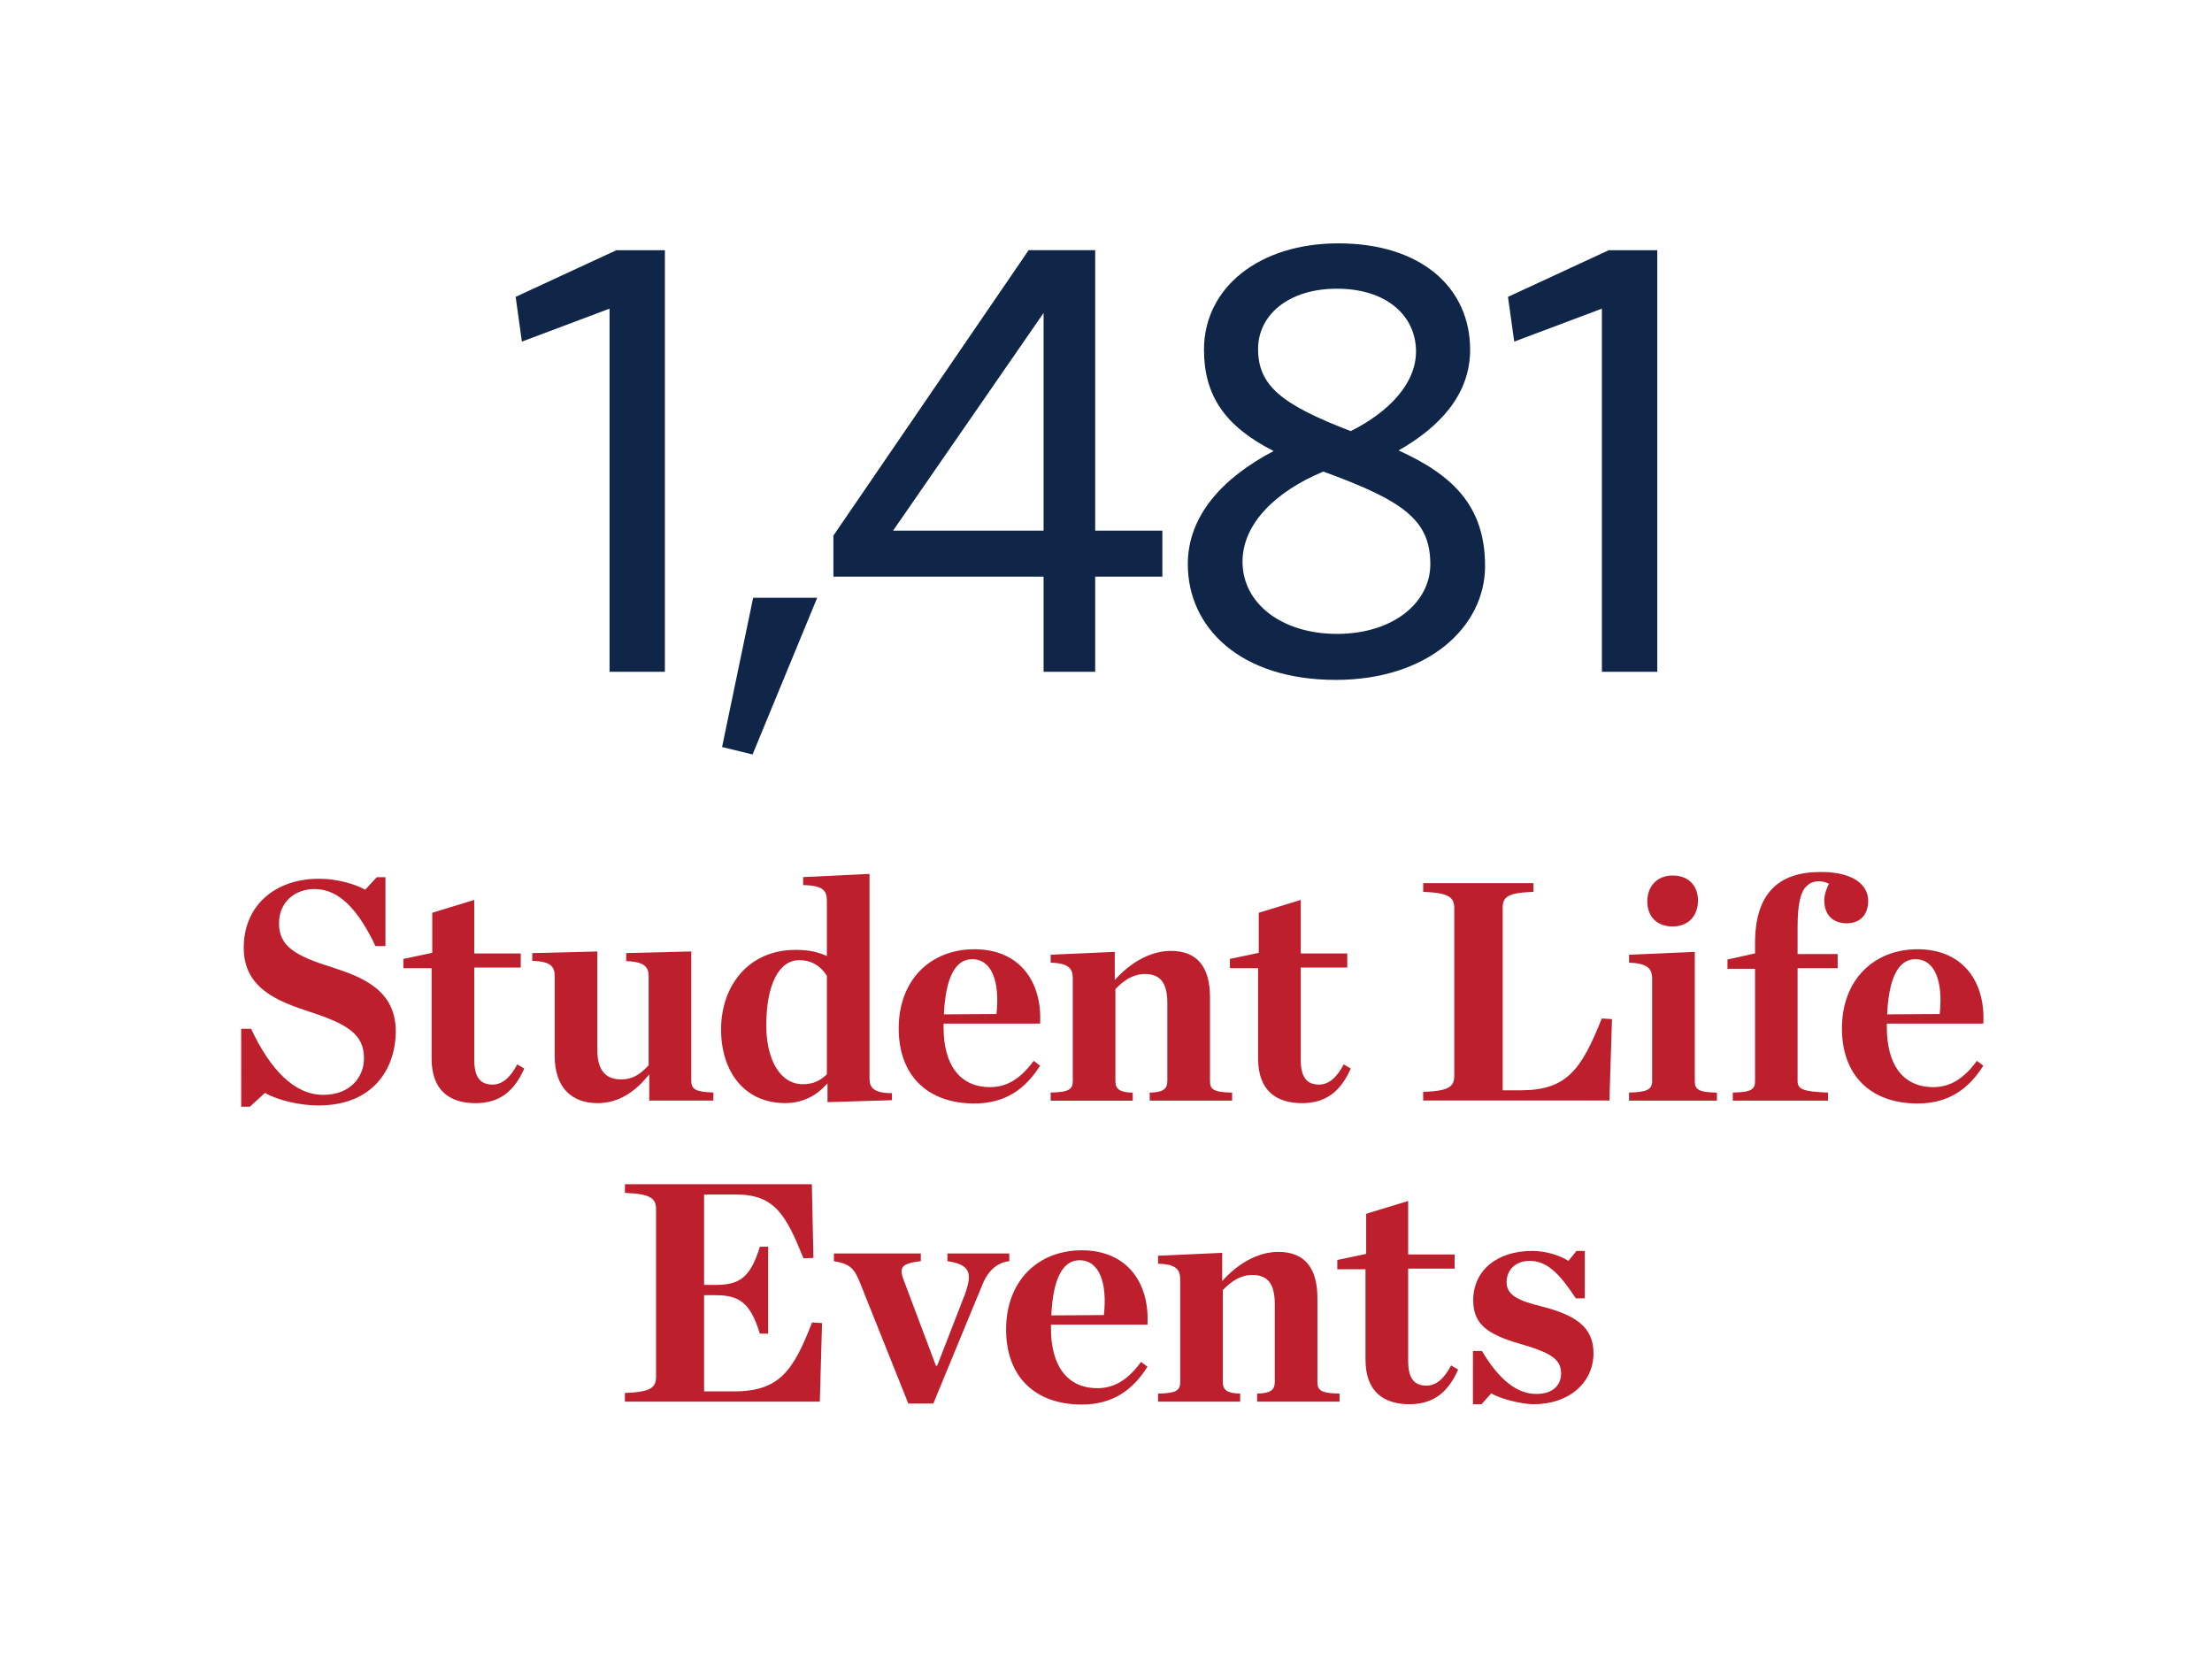 <?xml version="1.0" encoding="utf-8"?>
<!-- Generator: Adobe Illustrator 23.1.1, SVG Export Plug-In . SVG Version: 6.00 Build 0)  -->
<svg version="1.1" id="Layer_1" xmlns="http://www.w3.org/2000/svg" xmlns:xlink="http://www.w3.org/1999/xlink" x="0px" y="0px"
	 viewBox="0 0 600 450" style="enable-background:new 0 0 600 450;" xml:space="preserve">
<style type="text/css">
	.st0{fill:#0F2648;}
	.st1{fill:#BD1F2D;}
</style>
<g>
	<path class="st0" d="M165.34,182.22v-98.5l-23.78,8.94l-1.69-12.14l27.32-12.65h13.16v114.36H165.34z"/>
	<path class="st0" d="M204.13,204.65l-8.27-2.02l8.43-40.48h17.37L204.13,204.65z"/>
	<path class="st0" d="M283.07,156.41h-57.01v-11.13l52.96-77.42h18.05v76.07h18.22v12.48h-18.22v25.81h-14V156.41z M283.07,84.89
		l-40.82,59.04h40.82V84.89z"/>
	<path class="st0" d="M322.19,153.04c0-13.16,9.45-23.45,23.28-30.7c-13.33-6.75-18.89-15.18-18.89-27.49
		c0-16.87,15.01-28.84,36.43-28.84c22.6,0,35.76,12.14,35.76,28.84c0,12.31-8.43,21.08-19.4,27.33
		c14.84,6.75,23.45,15.18,23.45,31.37c0,16.53-15.52,30.87-40.48,30.87C336.19,184.41,322.19,170.07,322.19,153.04z M387.97,153.04
		c0-11.98-7.25-17.2-29.01-25.13c-12.99,5.4-21.93,14.17-21.93,24.46c0,11.3,10.63,19.57,25.64,19.57
		C377.85,171.93,387.97,163.49,387.97,153.04z M366.38,116.94c10.46-5.23,17.71-12.99,17.71-21.59c0-9.78-8.09-17.04-21.42-17.04
		c-13.33,0-21.42,7.25-21.42,16.36C341.25,104.8,347.99,109.85,366.38,116.94z"/>
	<path class="st0" d="M434.51,182.22v-98.5l-23.78,8.94l-1.69-12.14l27.33-12.65h13.16v114.36H434.51z"/>
</g>
<g>
	<path class="st1" d="M65.41,279.05h2.7c5.13,10.96,11.65,17.92,19.57,17.92c7.48,0,11.05-4.96,11.05-9.91
		c0-6.44-4.35-9.22-14.44-12.52c-9.13-2.96-18.18-6.52-18.18-17.48c0-11.3,8.35-18.7,20.44-18.7c4.87,0,9.57,1.39,12.52,2.96
		l3.13-3.39h2.35v18.7h-2.7c-4.78-10.09-10-15.48-16.52-15.48c-5.3,0-9.65,3.48-9.65,9.31c0,6.35,4.61,8.87,14.61,12
		c8.09,2.61,17.05,6.17,17.05,17.22c0,10.18-6.09,20.17-20.96,20.17c-4.87,0-10.78-1.3-14.52-3.39l-4.09,3.74h-2.35V279.05z"/>
	<path class="st1" d="M117.07,287.14v-24.52h-7.65v-2.52l7.83-1.65v-10.87l11.39-3.48v14.52h12.61v3.83h-12.61v24.96
		c0,4.61,1.48,6.78,4.96,6.78c2.61,0,4.78-1.83,6.7-5.48l1.91,1.13c-2.78,6.26-6.78,9.39-13.22,9.39
		C122.11,299.23,117.07,295.92,117.07,287.14z"/>
	<path class="st1" d="M150.46,286.44v-21.65c0-2.61-1.04-4-6.09-4.17v-2.09l17.65-0.44v26.61c0,5.3,2,8.09,6.44,8.09
		c3.13,0,5.22-1.39,7.48-3.83v-24.18c0-2.61-1.31-3.91-6.09-4.09v-2.17l17.65-0.44v34.96c0,2.44,1.13,3.13,6,3.3v2.18h-17.39v-7.13
		c-3.83,4.87-8.43,7.83-14,7.83C154.89,299.23,150.46,294.79,150.46,286.44z"/>
	<path class="st1" d="M195.59,279.22c0-11.65,7.31-21.57,20.18-21.57c3.83,0,6.09,0.61,8.52,1.65v-14.96c0-2.7-0.96-4.17-6.44-4.26
		v-2.17l18-0.87v55.57c0,2.35,1.13,3.91,6.09,3.91v1.91l-17.48,0.52v-5.13c-2.78,3.22-6.52,5.39-11.48,5.39
		C202.03,299.23,195.59,290.79,195.59,279.22z M224.29,291.4v-26.7c-1.48-2.44-4-4.26-7.48-4.26c-5.48,0-8.96,6.52-8.96,17.74
		c0,9.04,3.65,15.91,9.91,15.91C220.73,294.09,222.55,293.05,224.29,291.4z"/>
	<path class="st1" d="M243.77,278.96c0-13.22,8.7-21.48,20.52-21.48c12.26,0,18.44,8.78,17.83,20.17h-26.18v0.96v0.09
		c0,9.91,4.26,16.18,12.61,16.18c4.87,0,8.52-2.61,11.83-7.13l1.74,1.31c-3.83,6.09-9.22,10.26-17.83,10.26
		C251.6,299.31,243.77,291.75,243.77,278.96z M256.03,275.14l14.26-0.09c0.96-8.7-1.22-14.87-6.61-14.87
		C258.99,260.18,256.47,265.48,256.03,275.14z"/>
	<path class="st1" d="M284.99,296.35c4.96-0.09,6-0.87,6-3.13V265.4c0-2.61-1.04-4.17-6-4.26v-2.17l17.39-0.78v7.65
		c4.09-4.61,9.56-7.91,15.22-7.91c7.22,0,10.61,4.44,10.61,12.61v22.7c0,2.26,0.96,3.04,6,3.13v2.18h-22.35v-2.18
		c3.48-0.09,4.78-0.87,4.78-3.13v-21.13c0-5.3-1.74-7.91-6.09-7.91c-3.13,0-5.65,1.65-8,4.09v24.96c0,2.26,1.3,3.04,4.7,3.13v2.18
		h-22.26V296.35z"/>
	<path class="st1" d="M341.26,287.14v-24.52h-7.65v-2.52l7.83-1.65v-10.87l11.39-3.48v14.52h12.61v3.83h-12.61v24.96
		c0,4.61,1.48,6.78,4.95,6.78c2.61,0,4.78-1.83,6.7-5.48l1.91,1.13c-2.78,6.26-6.78,9.39-13.22,9.39
		C346.3,299.23,341.26,295.92,341.26,287.14z"/>
	<path class="st1" d="M386.04,296.18c6.96-0.26,8.43-1.39,8.43-4.44v-45.39c0-2.96-1.48-4.18-8.43-4.44v-2.35h29.91v2.35
		c-7.13,0.26-8.35,1.39-8.35,4.44v49.39h4.87c12.44,0,16.44-5.48,22-19.48l2.78,0.17l-0.7,22.09h-50.52V296.18z"/>
	<path class="st1" d="M441.88,296.35c4.95-0.09,6.26-0.87,6.26-3.13V265.4c0-2.61-1.3-4.17-6.26-4.26v-2.17l17.83-0.78v35.05
		c0,2.26,0.96,3.04,6,3.13v2.18h-23.83V296.35z M446.83,244.52c0-4.26,2.78-7.04,6.87-7.04c4.18,0,6.87,2.61,6.87,6.78
		c0,4.26-2.69,7.04-6.87,7.04C449.61,251.31,446.83,248.79,446.83,244.52z"/>
	<path class="st1" d="M470.05,296.35c5.04-0.09,6-0.87,6-3.13v-30.44h-7.48v-2.52l7.48-1.65v-2.7c0-6.78,1.56-11.65,4.69-14.87
		c3.04-3.13,7.48-4.52,13.22-4.52c8.7,0,12.78,3.48,12.78,7.83c0,3.57-2,6.09-5.83,6.09c-3.39,0-6.09-1.91-6.09-6.35
		c0-1.31,0.7-3.39,1.3-4.35c-0.78-0.43-1.74-0.69-2.7-0.69c-1.39,0-2.43,0.35-3.48,1.39c-1.48,1.48-2.35,4.61-2.35,11.04v7.31h10.87
		v3.83h-10.87v30.61c0,2.26,1.57,2.87,8.26,3.13v2.18h-25.83V296.35z"/>
	<path class="st1" d="M499.62,278.96c0-13.22,8.7-21.48,20.52-21.48c12.26,0,18.44,8.78,17.83,20.17h-26.17v0.96v0.09
		c0,9.91,4.26,16.18,12.61,16.18c4.87,0,8.52-2.61,11.82-7.13l1.74,1.31c-3.83,6.09-9.22,10.26-17.83,10.26
		C507.45,299.31,499.62,291.75,499.62,278.96z M511.88,275.14l14.26-0.09c0.95-8.7-1.22-14.87-6.61-14.87
		C514.84,260.18,512.32,265.48,511.88,275.14z"/>
</g>
<g>
	<path class="st1" d="M169.51,377.84c6.96-0.26,8.44-1.39,8.44-4.44v-45.39c0-2.96-1.48-4.18-8.44-4.44v-2.35h50.7l0.43,20
		l-2.7,0.09c-4.7-11.65-7.74-17.3-18.26-17.3h-8.7v24.52h3.04c6.44,0,9.48-1.83,12.09-10.35h2.26v23.57h-2.26
		c-2.61-8.52-5.65-10.43-12.09-10.43h-3.04v26.09h8.17c12.44,0,16.09-5.83,21.13-18.7l2.7,0.17l-0.61,21.31h-52.87V377.84z"/>
	<path class="st1" d="M233.16,347.66c-1.56-3.91-2.96-4.87-6.96-5.57v-2.09h23.57v2.09c-3.74,0.44-5.22,1.05-5.22,2.78
		c0,0.52,0.09,0.96,0.35,1.74l8.96,23.83h0.35l7.57-19.48c0.7-2,1.04-3.48,1.04-4.43c0-2.52-1.65-3.83-5.83-4.44v-2.09h16.78v2.09
		c-3.04,0.35-5.57,2.26-7.22,6.18l-13.39,32.44h-6.78L233.16,347.66z"/>
	<path class="st1" d="M272.9,360.62c0-13.22,8.7-21.48,20.52-21.48c12.26,0,18.44,8.78,17.83,20.18h-26.18v0.95v0.09
		c0,9.91,4.26,16.18,12.61,16.18c4.87,0,8.52-2.61,11.83-7.13l1.74,1.31c-3.83,6.09-9.22,10.26-17.83,10.26
		C280.73,380.97,272.9,373.41,272.9,360.62z M285.17,356.8l14.26-0.09c0.96-8.7-1.22-14.87-6.61-14.87
		C288.12,341.84,285.6,347.14,285.17,356.8z"/>
	<path class="st1" d="M314.13,378.01c4.96-0.09,6-0.87,6-3.13v-27.83c0-2.61-1.04-4.17-6-4.26v-2.17l17.39-0.79v7.66
		c4.09-4.61,9.57-7.92,15.22-7.92c7.22,0,10.61,4.44,10.61,12.61v22.7c0,2.26,0.96,3.04,6,3.13v2.18H341v-2.18
		c3.48-0.09,4.78-0.87,4.78-3.13v-21.13c0-5.3-1.74-7.92-6.09-7.92c-3.13,0-5.65,1.65-8,4.09v24.96c0,2.26,1.3,3.04,4.7,3.13v2.18
		h-22.26V378.01z"/>
	<path class="st1" d="M370.39,368.8v-24.52h-7.65v-2.52l7.83-1.65v-10.87l11.39-3.48v14.52h12.61v3.83h-12.61v24.96
		c0,4.61,1.48,6.78,4.95,6.78c2.61,0,4.78-1.83,6.7-5.48l1.91,1.13c-2.78,6.26-6.78,9.39-13.22,9.39
		C375.44,380.89,370.39,377.58,370.39,368.8z"/>
	<path class="st1" d="M399.52,366.45h2.44c4.7,7.83,9.48,11.65,14.79,11.65c4.43,0,6.69-2.35,6.69-5.57c0-3.83-2.7-5.57-11.05-8
		c-9.13-2.61-12.78-5.48-12.78-11.83c0-8.09,6.43-13.39,16-13.39c3.74,0,7.48,1.22,9.83,2.7l2.17-2.7h2.26v12.87h-2.43
		c-4.35-6.61-7.74-10.17-12.52-10.17c-3.65,0-6.26,2.26-6.26,5.83c0,3.57,3.48,5.04,9.48,6.52c9.22,2.35,14.09,5.57,14.09,12.7
		c0,7.83-6.44,13.83-16.26,13.83c-3.22,0-9.13-1.48-11.48-2.96l-2.61,2.96h-2.35V366.45z"/>
</g>
</svg>
